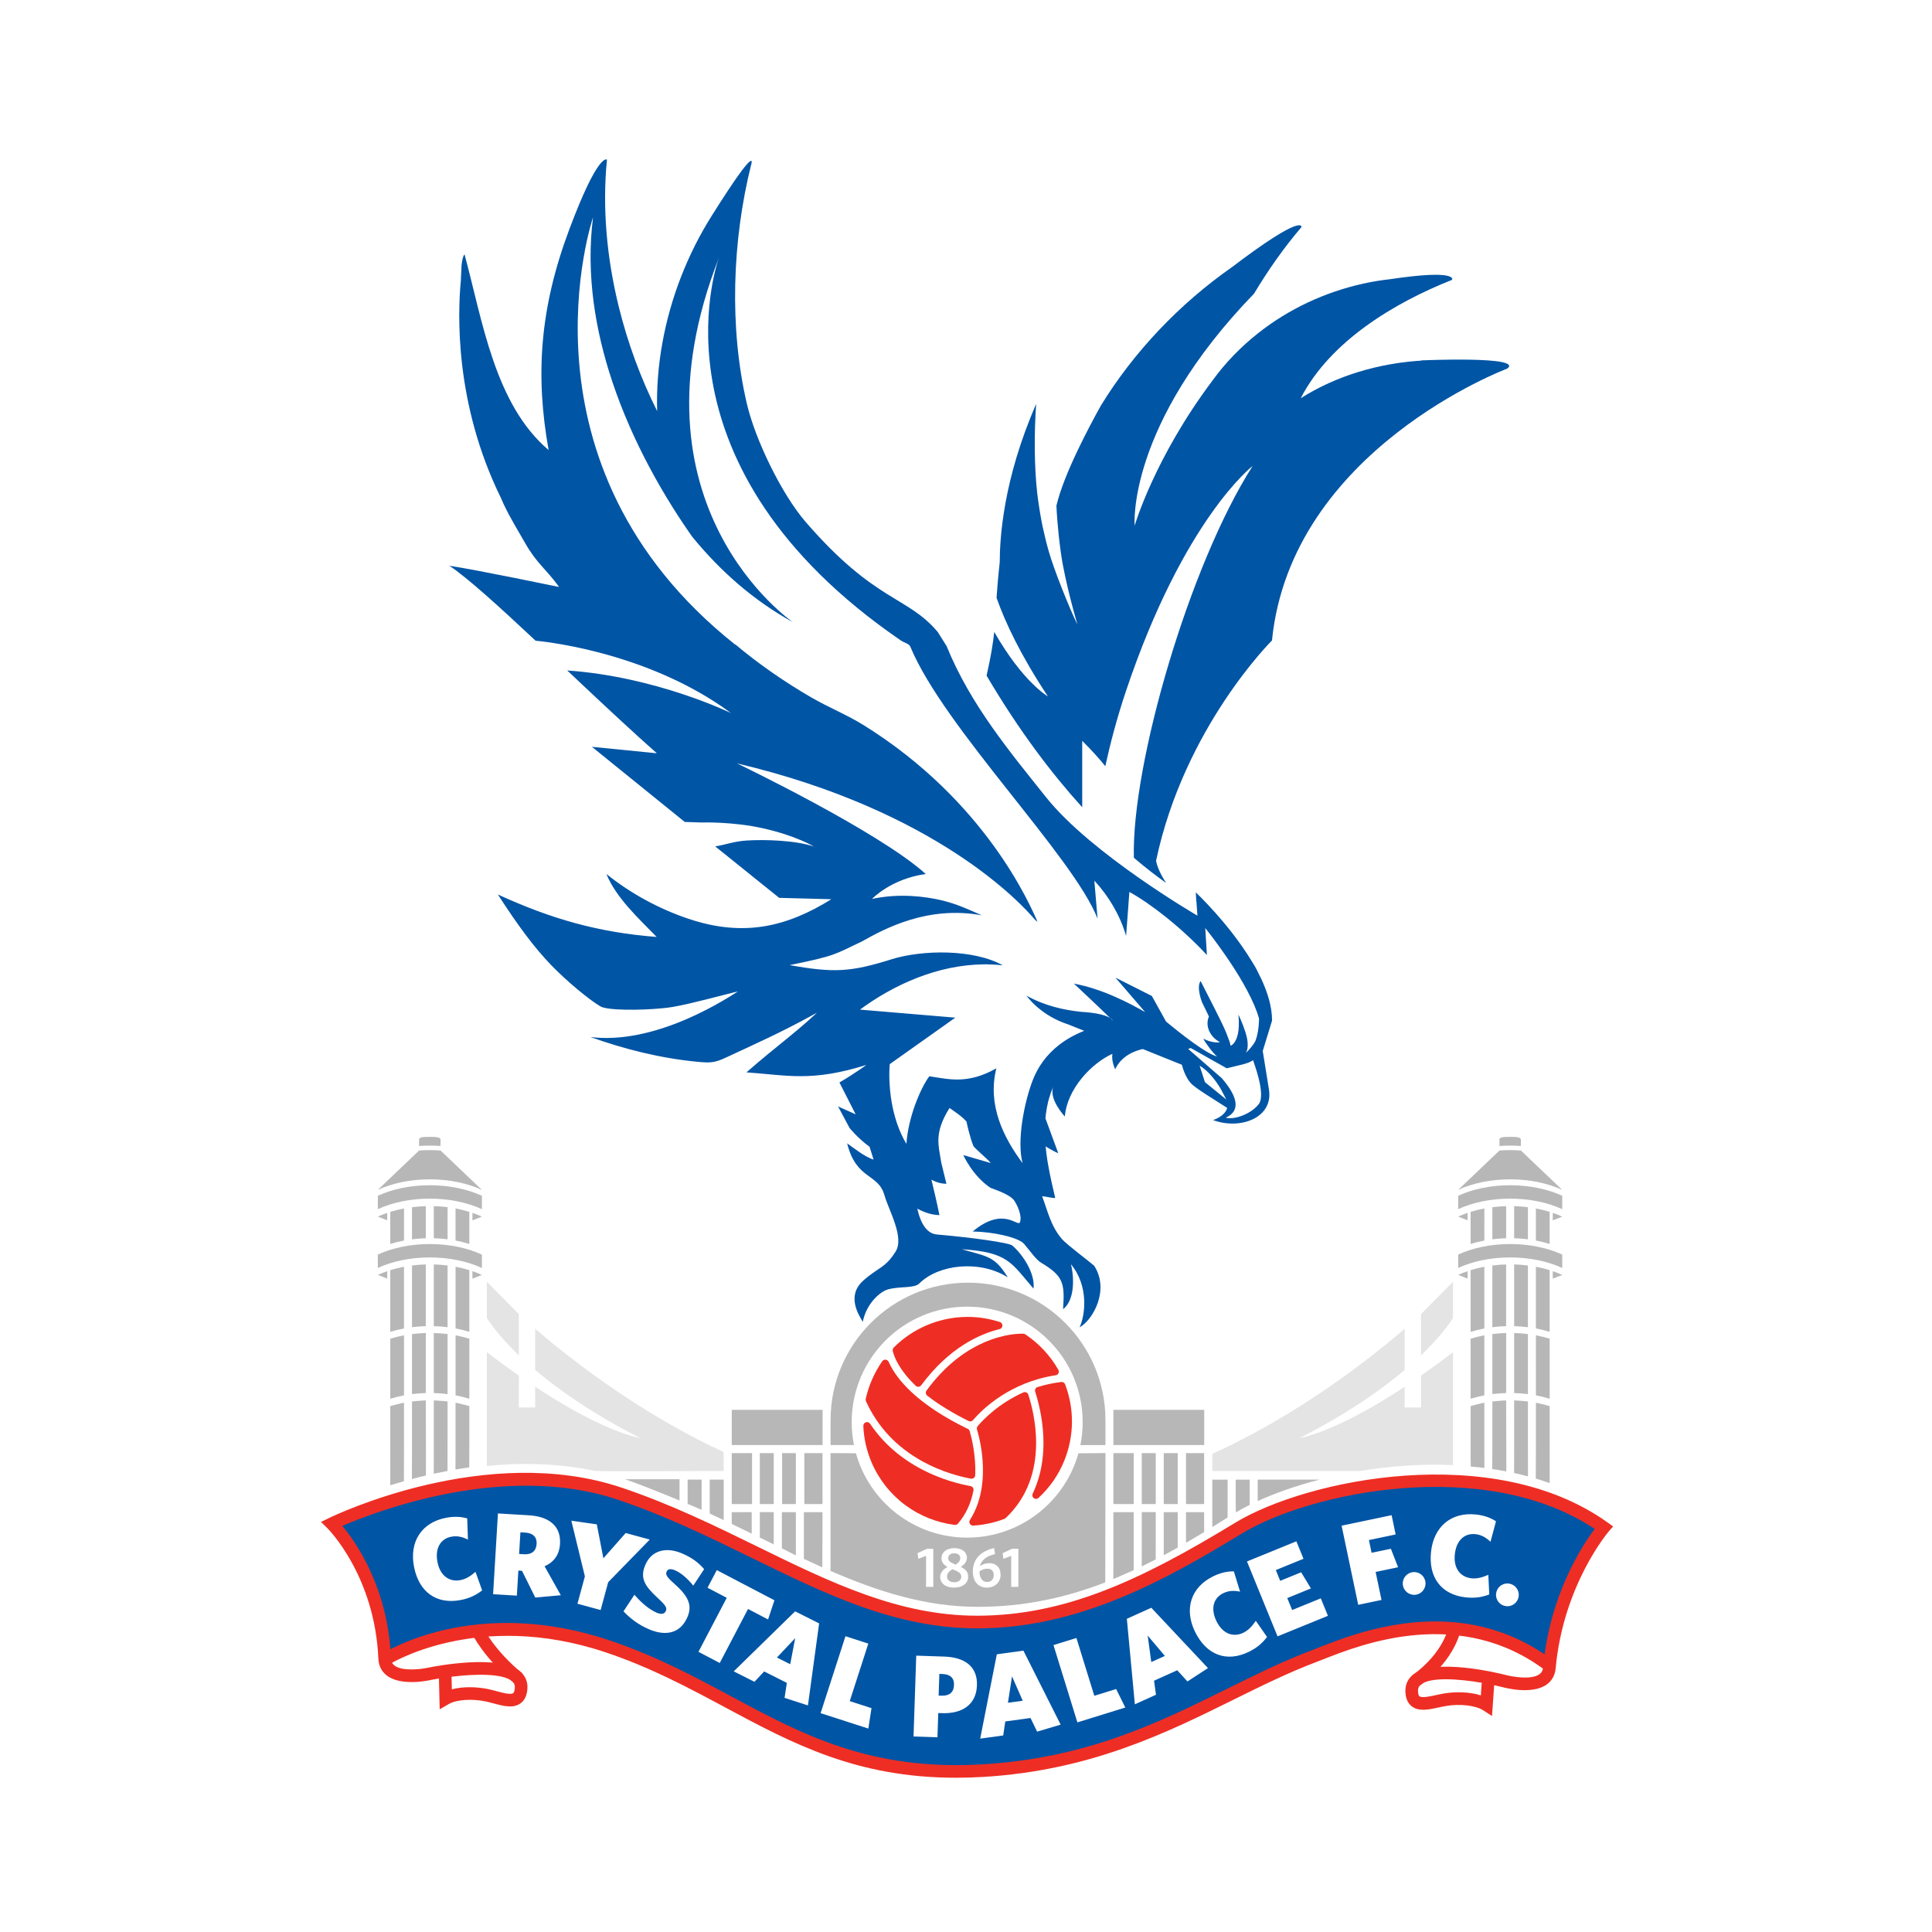 <?xml version="1.0" encoding="utf-8"?>
<!-- Generator: Adobe Illustrator 26.5.0, SVG Export Plug-In . SVG Version: 6.00 Build 0)  -->
<svg version="1.1" xmlns="http://www.w3.org/2000/svg" xmlns:xlink="http://www.w3.org/1999/xlink" x="0px" y="0px" viewBox="0 0 90 90" style="enable-background:new 0 0 90 90;" xml:space="preserve" class="h3adadcrdf2be9spcal0y2cl9t" >
<style type="text/css">.h3adadcrdf2be9spcal0y2cl9t .st0{fill:#FFFFFF;} .h3adadcrdf2be9spcal0y2cl9t .st1{fill:#0055A5;} .h3adadcrdf2be9spcal0y2cl9t .st2{fill:#EE2E24;} .h3adadcrdf2be9spcal0y2cl9t .st3{fill:#F6F6F6;} .h3adadcrdf2be9spcal0y2cl9t .st5{fill:#E4E4E4;} .h3adadcrdf2be9spcal0y2cl9t .st6{fill:#B7B7B7;} </style>
<g id="Building_Towers">
	<g id="Layer_27">
	</g>
	<g id="Layer_24_copy">
		<g id="Layer_27_copy">
		</g>
		<g id="Layer_29_copy">
			<g id="BANNER_copy_3">
			</g>
		</g>
	</g>
</g>
<g id="_x31_861">
	<g>
		<path class="st0" d="M33.771,67.316c0,0-8.557-4.292-12.725-10.875c0.021,5.656-0.258,12.712-0.258,12.712
			l13.097,2.574L33.771,67.316z"/>
		<path class="st0" d="M56.382,67.433c0,0,8.557-3.954,12.725-10.536c-0.021,5.656,0.258,12.257,0.258,12.257
			l-13.097,2.574L56.382,67.433z"/>
		<rect x="33.711" y="65.3" class="st0" width="22.763" height="10.388"/>
		<path class="st0" d="M51.866,66.068c0,3.683-3.024,6.669-6.754,6.669c-3.729,0-6.753-2.986-6.753-6.669
			c0-3.683,3.024-6.669,6.753-6.669C48.842,59.399,51.866,62.385,51.866,66.068z"/>
		<path class="st0" d="M17.899,69.549v-9.744l-0.582-0.218v-1.318l0.582-0.259v-0.918l-0.582-0.218v-1.571
			l1.912-1.812v-0.43c0,0,0.065-0.377,0.553-0.377c0.488,0,0.565,0,0.565,0s0.441,0.065,0.441,0.377
			c0,0.312,0,0.4,0,0.4l1.96,1.848l-0.018,1.571l-0.583,0.206v0.916l0.594,0.254v1.451v8.903
			L17.899,69.549z"/>
		<path class="st0" d="M72.482,69.549v-9.744l0.583-0.218v-1.318l-0.583-0.259v-0.918l0.583-0.218v-1.571
			l-1.912-1.812v-0.43c0,0-0.065-0.377-0.553-0.377c-0.488,0-0.565,0-0.565,0
			s-0.441,0.065-0.441,0.377c0,0.312,0,0.4,0,0.4l-1.96,1.848l0.018,1.571l0.583,0.206v0.916
			l-0.594,0.254v1.451v8.903L72.482,69.549z"/>
		<path class="st0" d="M44.52,83.231c-4.733,0-7.758-1.622-10.946-3.331
			c-1.688-0.905-3.434-1.841-5.485-2.53c-5.801-1.948-9.622,0.439-9.781,0.542l-0.774-1.191
			c0.182-0.118,4.524-2.874,11.007-0.697c2.165,0.727,3.964,1.691,5.703,2.624
			c3.291,1.764,6.395,3.432,11.506,3.125c4.78-0.286,8.065-1.912,11.242-3.483
			c1.355-0.67,2.635-1.303,3.991-1.813c0.088-0.033,0.192-0.074,0.311-0.121
			c1.7-0.671,6.876-2.714,11.345,0.69l-0.861,1.13c-3.831-2.919-8.285-1.161-9.962-0.499
			c-0.127,0.05-0.238,0.094-0.332,0.129c-1.29,0.485-2.539,1.103-3.861,1.756
			c-3.15,1.558-6.72,3.323-11.786,3.627C45.384,83.217,44.944,83.231,44.52,83.231"/>
		<path class="st0" d="M69.868,80.663l-1.005-0.647c-0.225-0.145-0.818-0.237-1.419-0.14
			c-0.106,0.017-0.218,0.042-0.33,0.067c-0.504,0.111-1.132,0.249-1.62-0.142
			c-0.201-0.161-0.44-0.473-0.44-1.042c-0.001-0.433,0.186-0.818,0.527-1.083
			c1.109-0.863,3.834-0.261,4.643-0.055c0.538,0.147,1.131,0.141,1.248,0.035
			c0.276-3.067,1.522-5.286,2.224-6.316c-5.037-3.044-12.746-1.39-15.636,0.455
			c-4.307,2.75-7.898,4.458-12.485,4.477c-3.908,0.003-7.224-1.604-10.726-3.319
			c-1.959-0.959-3.985-1.952-6.213-2.7c-4.682-1.572-10.01,0.198-12.032,1.007
			c0.752,1.034,1.898,3.066,2.023,5.972c0.11,0.136,0.7,0.171,1.231,0.053
			c0.832-0.17,3.582-0.641,4.649,0.274c0.328,0.281,0.496,0.674,0.476,1.107
			c-0.028,0.568-0.282,0.868-0.49,1.019c-0.505,0.367-1.126,0.2-1.626,0.065
			c-0.11-0.03-0.219-0.06-0.323-0.082c-0.597-0.126-1.194-0.062-1.425,0.072l-1.033,0.597
			l-0.04-1.646c-0.408,0.079-1.564,0.238-2.277-0.306c-0.345-0.263-0.537-0.641-0.557-1.093
			c-0.16-3.719-2.23-5.783-2.251-5.803l-0.719-0.703l0.904-0.44
			c0.303-0.148,7.505-3.597,13.94-1.436c2.316,0.778,4.384,1.791,6.384,2.771
			c3.333,1.632,6.483,3.174,10.049,3.174c0.016,0,0.032,0,0.048,0
			c4.245-0.017,7.635-1.64,11.729-4.254c3.384-2.159,12.235-4.012,17.826-0.016l0.633,0.452
			l-0.509,0.587c-0.019,0.022-2.027,2.4-2.366,6.134c-0.041,0.45-0.251,0.819-0.608,1.065
			c-0.731,0.505-1.864,0.299-2.289,0.197L69.868,80.663z"/>
		<path class="st0" d="M24.428,77.56c0,0-0.707-0.709-1.002-1.23c-0.583-1.031-5.132,1.004-5.132,1.004
			l1.241,0.267"/>
		<path class="st0" d="M65.414,77.831c0,0,0.723-0.692,1.029-1.206c0.609-1.016,5.108,1.126,5.108,1.126
			l-1.246,0.237"/>
		<path class="st0" d="M17.764,77.6c0,0-0.098-2.799-0.726-4.04c-0.628-1.242-0.879-2.491-0.879-2.491
			s3.814-1.921,6.3-1.967c2.486-0.046,8.674,1.029,10.601,2.092
			c1.927,1.063,7.123,3.914,9.819,4.495c2.696,0.582,7.148-0.111,9.932-1.257
			c2.785-1.146,4.649-3.119,5.777-3.62c1.128-0.501,4.768-1.816,7.216-2.037
			c2.448-0.221,5.396,0.781,7.057,1.095c1.661,0.314,1.416,0.942,1.416,0.942l-1.998,6.358
			c0,0-3.194-1.086-5.336-1.148c-2.142-0.063-5.786,1.547-6.914,1.966
			c-1.128,0.419-6.091,2.49-7.689,3.117c-1.598,0.628-6.996,2.071-10.071,1.381
			c-3.075-0.69-9.051-3.724-10.613-4.498c-1.563-0.774-7.215-2.637-7.964-2.283
			C22.942,76.06,17.764,77.6,17.764,77.6z"/>
		<g>
			<g>
				<path class="st0" d="M71.046,16.932c-0.113-0.345-0.701-0.613-3.085-0.613
					c-0.929,0-1.794,0.038-1.803,0.038c-0.038,0.001-0.074,0.008-0.109,0.019
					c-1.475,0.107-2.883,0.448-4.156,1c1.688-2.035,4.317-3.307,5.905-3.935
					c0.083-0.033,0.318-0.14,0.368-0.217c0.077-0.121,0.207-0.233,0.099-0.43
					c-0.185-0.339-0.907-0.426-1.391-0.426c-0.518,0-1.255,0.071-2.177,0.209
					c-0.438,0.049-0.872,0.121-1.286,0.212c-0.019,0.003-0.038,0.008-0.055,0.014
					c-1.831,0.411-3.563,1.231-5.009,2.372c-0.202,0.16-0.398,0.327-0.588,0.497l1.164-1.984
					c0.63-1.029,1.311-1.981,2.033-2.827c0.049-0.056,0.081-0.125,0.096-0.197
					c0.028-0.144,0.192-0.37,0.099-0.484c-0.059-0.072-0.192-0.191-0.429-0.191
					c-0.21,0-0.908,0.071-3.577,2.098c-2.511,1.756-4.665,4.028-6.236,6.588
					c-0.631,1.13-1.733,3.226-2.1,4.705c-0.022-0.149-0.043-0.298-0.059-0.442
					c-0.066-0.593-0.101-1.208-0.112-1.938c-0.012-0.872,0.028-1.654,0.063-2.155
					c0.015-0.21-0.025-0.706-0.229-0.756c-0.204-0.051-0.516,0.359-0.599,0.552
					c-1.304,2.99-1.648,5.475-1.719,6.957l-0.477,4.361c-0.054,0.301-0.282,1.757-0.282,1.757
					c-0.363-0.63-0.617-1.098-0.894-1.781c-0.009-0.023-0.021-0.045-0.034-0.067l-0.411-0.658
					c-0.011-0.017-0.023-0.034-0.036-0.049c-0.623-0.74-1.252-1.122-1.98-1.563
					c-1.022-0.62-2.295-1.391-4.185-3.578c-1.042-1.207-2.252-3.646-2.642-5.326
					c-0.773-3.324-0.701-7.3,0.187-10.872c0.082-0.239,0.138-0.673,0.031-0.822
					c-0.081-0.114-0.233-0.191-0.373-0.191c-0.278,0-0.53,0.246-2.274,3.017
					c-0.004,0.008-0.009,0.015-0.013,0.023c-1.145,1.823-1.953,3.91-2.337,6.035
					c-0.084,0.464-0.148,0.926-0.191,1.385c-0.405-1.007-0.74-2.047-1.001-3.11
					c-0.559-2.278-0.744-4.588-0.534-6.682c0.013-0.131,0.043-0.481-0.051-0.573
					c-0.088-0.086-0.213-0.135-0.342-0.135c-0.385,0-0.976,0.496-2.205,3.779
					c-1.169,3.124-1.546,5.99-1.18,9.122c-1.328-1.728-1.926-4.159-2.464-6.347
					c-0.133-0.543-0.265-1.076-0.403-1.587c-0.069-0.255-0.253-0.874-0.487-0.757
					c-0.016,0.008-0.032,0.017-0.047,0.027c-0.002,0.001-0.004,0.003-0.006,0.004
					c-0.008,0.005-0.017,0.012-0.025,0.018c-0.011,0.009-0.022,0.018-0.032,0.027
					c-0.047,0.045-0.215,0.585-0.245,0.644c-0.074,0.141-0.122,0.345-0.151,0.641
					c-0.001,0.014-0.002,0.028-0.002,0.042c0,0.102-0.006,0.204-0.013,0.306
					c-0.007,0.113-0.014,0.226-0.014,0.339c-0.159,1.642-0.284,5.891,1.897,10.33l0.05,0.115
					c0.029,0.067,0.059,0.136,0.09,0.202c0.237,0.5,0.504,0.959,0.762,1.402
					c0.085,0.145,0.169,0.29,0.251,0.434c0.3,0.529,0.565,0.851,0.836,1.158
					c-1.231-0.251-3.051-0.614-3.928-0.746c-0.203-0.026-0.397,0.084-0.47,0.275
					c-0.072,0.19-0.002,0.405,0.168,0.516c0.734,0.48,2.07,1.685,3.472,2.99l-0.019,0.005
					l2.489,2.315l0.227,0.214c0.813,0.764,1.656,1.554,2.461,2.286l-1.706-0.17
					c-0.188-0.022-0.371,0.089-0.443,0.266c-0.073,0.177-0.021,0.381,0.128,0.501l3.973,3.216
					l-0.004,0.001l1.738,1.382c0.013,0.013,0.022,0.027,0.036,0.039l2.982,2.398
					c0.074,0.059,0.165,0.092,0.26,0.095l0.764,0.02c-1.619,0.673-3.099,0.695-4.832,0.114
					c-1.335-0.447-2.614-1.144-3.697-2.015c-0.154-0.125-0.549-0.355-0.707-0.237
					c-0.158,0.118-0.04,0.555,0.034,0.738c0.338,0.828,0.96,1.557,1.59,2.213
					c-2.055-0.272-3.929-0.838-6.064-1.816c-0.175-0.08-0.498-0.289-0.624-0.143
					c-0.126,0.145-0.024,0.61,0.08,0.772c0.966,1.5,1.741,2.527,2.51,3.329
					c0.808,0.841,1.876,1.702,2.4,2.017c0.101,0.061,0.369,0.221,1.648,0.221
					c0.484,0,1.021-0.025,1.472-0.068c0.057-0.006,0.111-0.011,0.165-0.017
					c-1.275,0.452-2.453,0.62-3.466,0.492c-0.219-0.032-0.719-0.011-0.77,0.204
					c-0.051,0.215,0.362,0.559,0.57,0.633c1.521,0.544,3.01,0.913,4.435,1.102
					c0.469,0.132,1.804,0.481,3.242,0.607c0.097,0.009,0.188,0.01,0.276,0.008
					c0.118,0.011,0.236,0.021,0.351,0.032c0.552,0.051,1.075,0.1,1.631,0.1
					c0.457,0,0.91-0.034,1.379-0.107c0.004,0.056,0.019,0.111,0.046,0.164l0.25,0.492
					c-0.092,0.015-0.179,0.06-0.246,0.132c-0.126,0.135-0.153,0.336-0.065,0.5l0.539,1.008
					c0.013,0.023,0.027,0.046,0.044,0.067c0.003,0.003,0.016,0.02,0.04,0.047
					c-0.024,0.011-0.046,0.024-0.067,0.039c-0.146,0.103-0.214,0.286-0.171,0.459
					c0.279,1.123,0.823,1.518,1.219,1.806c0.271,0.197,0.435,0.316,0.521,0.623
					c0.057,0.203,0.15,0.433,0.247,0.677c0.206,0.514,0.517,1.291,0.323,1.6
					c-0.26,0.415-0.439,0.535-0.736,0.732c-0.185,0.124-0.416,0.278-0.697,0.531
					c-0.676,0.606-0.723,1.412-0.139,2.396l0.034,0.058c0.09,0.157,0.268,0.239,0.446,0.212
					c0.178-0.029,0.32-0.167,0.354-0.344c0.136-0.694,1.276-1.243,1.498-1.258
					c0.392-0.026,0.763-0.051,1.019-0.307c0.414-0.414,2.667-0.439,2.667-0.439
					s0.266,0.01,0.68,0.094c0.08,0.04,0.162,0.076,0.235,0.122
					c0.072,0.046,0.148,0.072,0.234,0.066c0.049-0.001,0.805,0.303,0.868,0.376
					c0.111,0.131,1.389,0.838,1.537,0.918c0.086,0.046,0.83,1.037,0.938,1.037
					c0.171,0.256,0.238,0.184,0.242-0.076c0.485-0.286,0.919-0.923,1.087-1.603
					c0.167-0.676,0.067-1.32-0.288-1.863c-0.02-0.031-0.044-0.058-0.071-0.083
					c-0.075-0.068-0.272-0.224-0.503-0.407c-0.314-0.247-0.838-0.66-0.945-0.783
					c-0.319-0.364-0.475-0.761-0.629-1.212c0.122-0.008,0.236-0.067,0.313-0.163
					c0.081-0.103,0.112-0.238,0.082-0.366l-0.058-0.25c-0.089-0.381-0.189-0.812-0.27-1.286
					l-0.004-0.024c0.018,0.002,0.035,0.003,0.053,0.003c0.002,0,0.005-0,0.008,0
					c0.239,0,0.433-0.194,0.433-0.433c0-0.081-0.022-0.156-0.06-0.221l-0.477-1.295
					c0.043,0.051,0.076,0.086,0.091,0.102c0.117,0.124,0.404,0.336,0.566,0.278
					c0.161-0.057,0.167-0.371,0.18-0.542c0.067-0.865,0.727-1.739,1.439-2.253
					c0.04,0.117,0.08,0.196,0.09,0.216c0.074,0.144,0.082,0.461,0.243,0.461
					c0.003,0,0.006,0,0.009-0c0.165-0.003,0.289-0.231,0.524-0.475
					c0.299-0.309,0.548-0.578,0.862-0.67l1.495,0.601c0.089,0.268,0.274,0.703,0.6,0.966
					c0.28,0.226,0.552,0.398,1.046,0.711c0.053,0.033,0.108,0.069,0.167,0.106
					c-0.045,0.022-0.095,0.044-0.151,0.064c-0.17,0.062-0.661,0.223-0.662,0.405
					c-0.001,0.181,0.487,0.344,0.658,0.408c0.332,0.124,0.697,0.19,1.055,0.19
					c0.736,0,1.379-0.264,1.769-0.722c0.32-0.377,0.443-0.855,0.355-1.381
					c-0.065-0.393-0.221-1.364-0.271-1.678l0.404-1.324c0.013-0.041,0.019-0.085,0.019-0.128
					c-0.003-0.627-0.182-1.327-0.532-2.082l-0.015-0.049c-0.017-0.053-0.043-0.099-0.075-0.139
					c-0.019-0.039-0.038-0.074-0.054-0.106c-0.094-0.206-0.21-0.413-0.357-0.638
					c-1.072-1.766-2.596-3.206-2.661-3.266c-0.129-0.121-0.384-0.333-0.545-0.259
					c-0.16,0.075-0.193,0.423-0.183,0.6l0.006,0.093c-0.105-0.247-0.504-0.662-0.592-0.795
					c-0.192-0.289-0.335-0.585-0.388-0.795c1.286-5.952,5.223-9.914,5.262-9.954
					c0.071-0.07,0.115-0.164,0.126-0.264c0.852-8.516,10.578-12.264,10.676-12.301
					c0.037-0.014,0.288-0.092,0.32-0.115C71.02,17.214,71.074,17.017,71.046,16.932 M48.951,54.03
					c0.013,0.007,0.025,0.013,0.037,0.018L48.799,54.079L48.951,54.03z"/>
			</g>
		</g>
		<g>
			<g>
				<path class="st1" d="M43.896,77.981l-0.137-0.004l-0.034,1.01l0.125,0.004
					c0.371,0.013,0.579-0.144,0.591-0.499C44.452,78.164,44.266,77.994,43.896,77.981z"/>
				<polygon class="st1" points="46.954,79.321 47.642,79.227 47.144,78.092 				"/>
				<polygon class="st1" points="36.811,77.526 37.044,76.31 36.192,77.214 				"/>
				<path class="st1" d="M24.466,71.394L24.243,71.38l-0.061,1.009l0.229,0.014
					c0.36,0.021,0.567-0.152,0.587-0.485C25.017,71.602,24.826,71.415,24.466,71.394z"/>
				<polygon class="st1" points="53.631,77.424 54.263,77.139 53.464,76.193 				"/>
				<path class="st1" d="M57.679,71.197c-4.267,2.724-7.74,4.347-12.107,4.365
					c-5.904,0.023-10.479-3.889-16.71-5.982c-6.233-2.092-13.405,1.402-13.405,1.402
					s2.29,2.237,2.463,6.279c0,0,4.16-2.712,10.392-0.62c6.232,2.092,9.46,6.268,17.479,5.785
					c6.983-0.419,10.954-3.653,15.439-5.339c1.392-0.523,6.522-2.909,10.96,0.459
					c0.405-3.941,2.521-6.385,2.521-6.385C69.403,67.364,60.815,69.195,57.679,71.197z M21.456,74.536
					c-1.132,0.216-1.947-0.38-2.172-1.561c-0.219-1.148,0.349-2.052,1.497-2.271
					c0.376-0.071,0.696-0.055,0.984,0.029l0.033,0.989c-0.228-0.118-0.482-0.192-0.771-0.137
					c-0.51,0.097-0.77,0.542-0.649,1.175c0.123,0.644,0.553,0.946,1.068,0.848
					c0.258-0.049,0.471-0.184,0.705-0.385l0.309,0.864C22.189,74.296,21.891,74.453,21.456,74.536z
					 M24.936,74.421l-0.62-1.247l-0.169-0.01l-0.07,1.167l-1.107-0.067l0.226-3.762l1.44,0.086
					c0.971,0.058,1.501,0.523,1.452,1.329c-0.03,0.507-0.281,0.853-0.719,1.046l0.756,1.348
					L24.936,74.421z M27.98,75.001l-1.08-0.293l0.346-1.275l-0.631-2.593l1.187,0.17l0.306,1.582
					l1.039-1.178l1.122,0.305l-1.937,1.986L27.98,75.001z M31.383,73.748
					c0.675,0.598,0.883,1.014,0.641,1.581c-0.35,0.818-1.08,0.873-1.783,0.572
					c-0.507-0.217-0.873-0.499-1.196-0.839l0.509-0.773c0.321,0.375,0.691,0.688,1.037,0.836
					c0.201,0.086,0.361,0.071,0.426-0.079c0.063-0.146,0.007-0.252-0.393-0.62
					c-0.6-0.554-0.822-0.922-0.562-1.529c0.305-0.712,1.014-0.83,1.697-0.538
					c0.502,0.215,0.771,0.431,1.043,0.738l-0.507,0.768c-0.277-0.35-0.591-0.603-0.852-0.715
					c-0.205-0.088-0.336-0.061-0.388,0.06C30.997,73.345,31.047,73.45,31.383,73.748z M32.537,76.948
					l1.318-2.516l-0.895-0.469l0.431-0.822l2.685,1.406l-0.296,0.894l-0.934-0.489l-1.317,2.516
					L32.537,76.948z M37.637,79.445l-1.089-0.352l0.107-0.698l-1.058-0.532l-0.451,0.482l-0.966-0.486
					l2.861-2.797l1.117,0.562L37.637,79.445z M40.45,80.523l-2.223-0.718l1.158-3.584l1.065,0.344
					l-0.866,2.68l1.014,0.327L40.45,80.523z M43.883,79.806L43.708,79.8l-0.038,1.13l-1.114-0.038
					l0.126-3.766l1.305,0.044c0.972,0.033,1.553,0.473,1.523,1.341
					C45.481,79.401,44.833,79.838,43.883,79.806z M48.313,80.667l-0.307-0.636l-1.175,0.161
					l-0.098,0.653l-1.072,0.147l0.775-3.928l1.239-0.17l1.734,3.446L48.313,80.667z M50.189,80.235
					L49.075,76.635l1.069-0.331l0.833,2.692l1.017-0.315l0.427,0.863L50.189,80.235z M55.316,78.329
					l-0.476-0.522l-1.08,0.487l0.091,0.654l-0.985,0.445l-0.373-3.983l1.139-0.514l2.64,2.81
					L55.316,78.329z M58.172,76.95c-1.036,0.505-1.978,0.142-2.504-0.938
					c-0.512-1.051-0.2-2.072,0.851-2.583c0.344-0.167,0.658-0.235,0.958-0.229l0.29,0.946
					c-0.251-0.054-0.515-0.059-0.78,0.07c-0.467,0.227-0.602,0.724-0.32,1.304
					c0.287,0.589,0.781,0.768,1.253,0.539c0.236-0.115,0.407-0.301,0.58-0.556l0.524,0.753
					C58.817,76.527,58.57,76.757,58.172,76.95z M59.513,76.228l-1.424-3.489l2.301-0.939l0.332,0.814
					l-1.289,0.526l0.204,0.501l0.976-0.398l0.455,0.752l-1.102,0.45l0.227,0.556l1.335-0.544
					l0.332,0.814L59.513,76.228z M64.356,74.532l-1.085,0.227l-0.774-3.687l2.33-0.489l0.188,0.898
					l-1.245,0.261l0.124,0.593l0.898-0.188l0.337,0.861L64.082,73.228L64.356,74.532z M65.92,74.292
					c-0.292,0.024-0.548-0.193-0.572-0.485c-0.024-0.292,0.193-0.548,0.485-0.572
					c0.292-0.024,0.548,0.193,0.572,0.485C66.429,74.012,66.212,74.268,65.92,74.292z M69.433,71.823
					c-0.184-0.179-0.405-0.324-0.698-0.356c-0.516-0.056-0.894,0.293-0.963,0.934
					c-0.071,0.652,0.253,1.065,0.774,1.122c0.26,0.028,0.504-0.039,0.786-0.162l0.044,0.916
					c-0.321,0.12-0.652,0.182-1.091,0.135c-1.146-0.124-1.75-0.93-1.622-2.125
					c0.125-1.162,0.931-1.86,2.093-1.735c0.38,0.041,0.682,0.15,0.933,0.315L69.433,71.823z
					 M70.264,74.823c-0.292,0.024-0.548-0.193-0.572-0.485c-0.024-0.292,0.193-0.548,0.485-0.572
					c0.292-0.024,0.548,0.193,0.572,0.485C70.773,74.543,70.556,74.799,70.264,74.823z"/>
				<path class="st2" d="M69.504,79.937l-0.417-0.268c-0.343-0.221-1.062-0.306-1.709-0.201
					c-0.114,0.018-0.233,0.045-0.352,0.071c-0.462,0.101-0.939,0.207-1.272-0.061
					c-0.189-0.152-0.285-0.394-0.285-0.719c-0-0.307,0.126-0.569,0.367-0.756
					c1.006-0.784,3.954-0.065,4.287,0.019c0.292,0.081,1.194,0.246,1.582-0.023
					c0.108-0.075,0.166-0.18,0.179-0.331c0.307-3.388,1.841-5.699,2.403-6.444
					c-5.115-3.41-13.257-1.724-16.455,0.224c-3.643,2.22-7.59,4.389-12.258,4.408
					c-0.018,0-0.036,0-0.053,0c-3.798,0-7.048-1.592-10.489-3.277c-1.971-0.966-4.01-1.964-6.263-2.721
					c-5.268-1.767-11.305,0.569-12.823,1.225c0.637,0.759,2.127,2.871,2.268,6.164
					c0.006,0.152,0.059,0.26,0.163,0.34c0.377,0.288,1.283,0.165,1.572,0.099
					c0.342-0.07,3.32-0.647,4.289,0.184c0.232,0.199,0.346,0.466,0.331,0.773
					c-0.016,0.324-0.123,0.561-0.319,0.704c-0.345,0.252-0.817,0.124-1.274,0
					c-0.118-0.032-0.235-0.064-0.347-0.087c-0.643-0.136-1.365-0.085-1.718,0.118l-0.429,0.248
					l-0.034-1.436c-0.133,0.022-0.259,0.046-0.376,0.069c-0.134,0.031-1.39,0.299-2.052-0.206
					c-0.244-0.186-0.38-0.456-0.394-0.782c-0.167-3.881-2.353-6.06-2.375-6.081l-0.298-0.292
					l0.375-0.183c0.297-0.145,7.353-3.522,13.627-1.416c2.29,0.769,4.346,1.776,6.334,2.75
					c3.377,1.654,6.568,3.217,10.231,3.217h0.05c4.076-0.017,7.597-1.666,11.955-4.322
					c3.37-2.053,12.052-3.818,17.357-0.025l0.262,0.188l-0.211,0.244
					c-0.021,0.024-2.113,2.488-2.465,6.368c-0.03,0.324-0.178,0.587-0.431,0.762
					c-0.684,0.473-1.927,0.146-2.067,0.107c-0.114-0.029-0.236-0.058-0.366-0.086L69.504,79.937z
					 M67.354,78.227c-0.508,0-0.936,0.066-1.157,0.238c-0.097,0.076-0.141,0.166-0.141,0.292
					c0,0.132,0.024,0.228,0.066,0.261c0.113,0.091,0.497,0.007,0.777-0.055
					c0.131-0.029,0.262-0.057,0.386-0.077c0.481-0.078,1.153-0.085,1.698,0.092l0.042-0.588
					C68.473,78.295,67.872,78.227,67.354,78.227 M21.876,78.597c0.314,0,0.621,0.036,0.874,0.089
					c0.122,0.026,0.251,0.06,0.38,0.095c0.277,0.075,0.657,0.179,0.775,0.092
					c0.043-0.032,0.072-0.125,0.078-0.257c0.006-0.126-0.033-0.218-0.127-0.298
					c-0.43-0.369-1.717-0.346-2.821-0.21l0.014,0.589C21.309,78.625,21.596,78.597,21.876,78.597"/>
				<path class="st2" d="M44.529,82.814c-4.638,0-7.618-1.598-10.758-3.282
					c-1.703-0.913-3.465-1.857-5.549-2.557c-6.012-2.019-10.099,0.56-10.14,0.587l-0.32-0.492
					c0.175-0.114,4.353-2.765,10.647-0.651c2.131,0.716,3.915,1.672,5.639,2.597
					c3.345,1.793,6.503,3.486,11.729,3.173c4.863-0.292,8.186-1.935,11.4-3.525
					c1.346-0.665,2.616-1.294,3.953-1.796c0.09-0.034,0.196-0.076,0.317-0.124
					c1.821-0.719,6.658-2.628,10.939,0.634l-0.356,0.467c-4.018-3.061-8.631-1.24-10.368-0.555
					c-0.124,0.049-0.233,0.092-0.326,0.127c-1.31,0.492-2.567,1.115-3.899,1.773
					c-3.114,1.54-6.644,3.286-11.626,3.586C45.37,82.801,44.943,82.814,44.529,82.814"/>
				<path class="st2" d="M23.962,78.41c-1.41-1.153-1.957-2.272-1.979-2.319l0.529-0.255
					c0.005,0.011,0.521,1.054,1.822,2.119L23.962,78.41z"/>
				<path class="st2" d="M66.125,78.532l-0.346-0.475c1.517-1.102,1.698-2.277,1.699-2.289l0.583,0.082
					C68.052,75.907,67.842,77.284,66.125,78.532"/>
			</g>
		</g>
		<g>
			<g>
				<path class="st0" d="M48.577,24.567c-0.091-0.436-0.186-0.977-0.258-1.581
					C48.374,23.485,48.457,24.008,48.577,24.567"/>
			</g>
			<path class="st3" d="M52.823,40.519C52.825,40.425,52.823,40.519,52.823,40.519"/>
			<path class="st1" d="M58.759,45.61c-0.015-0.048-0.025-0.076-0.025-0.076s0.005,0.02,0.012,0.05
				c-0.039-0.082-0.079-0.164-0.122-0.247c-0.096-0.21-0.21-0.404-0.333-0.592
				c-1.054-1.736-2.587-3.175-2.587-3.175l0.024,0.423c0.001,0,0.006,0.003,0.006,0.003
				l0.047,0.659c0,0-4.943-2.871-7.051-5.516c-1.635-2.053-3.517-4.29-4.632-7.038l-0.412-0.658
				c-1.424-1.693-2.909-1.374-6.161-5.136c-1.115-1.291-2.347-3.831-2.736-5.51
				c-0.825-3.548-0.678-7.588,0.199-11.11c0,0,0.412-1.203-1.839,2.374l0.002-0.002
				c-1.128,1.789-1.917,3.827-2.293,5.906c-0.192,1.061-0.278,2.133-0.244,3.187
				c-0.764-1.522-1.376-3.179-1.795-4.886c-0.552-2.25-0.768-4.59-0.544-6.828
				c0,0-0.395-0.386-1.762,3.266c-1.367,3.654-1.583,6.771-0.956,10.262
				c-2.512-2.128-3.08-6.028-3.916-9.113c0,0-0.001,0-0.001,0.001c-0,0-0,0-0.001,0
				c-0.001,0.001-0.003,0.002-0.005,0.004c-0,0-0.001,0-0.001,0.001
				c-0.007,0.006-0.018,0.02-0.031,0.046c-0.032,0.061-0.075,0.196-0.104,0.482
				c0,0.222-0.028,0.444-0.028,0.666c-0.152,1.545-0.295,5.744,1.86,10.132
				c0.046,0.102,0.089,0.208,0.136,0.308c0.305,0.646,0.668,1.228,0.998,1.807
				c0.546,0.961,0.969,1.196,1.581,2.043c-0.064-0.009-3.761-0.785-5.114-0.988
				c0.819,0.536,2.316,1.897,4.02,3.493c0,0,5.1,0.409,9.104,3.371c0,0-3.466-1.696-7.631-1.986
				c0.245,0.231,0.489,0.461,0.735,0.693c1.187,1.116,2.379,2.228,3.438,3.164l-0.015-0.001
				l-3.008-0.299l4.324,3.499l0.777,0.026c0,0,1.453-0.051,2.891,0.275
				c1.534,0.347,2.348,0.844,2.348,0.844c-0.857-0.29-2.282-0.334-3.141-0.279
				c-0.614,0.04-1.014,0.211-1.458,0.272l0.253,0.203l2.729,2.195l2.43,0.064
				c-2.051,1.276-4.065,1.78-6.647,0.914c-1.372-0.459-2.701-1.18-3.831-2.089
				c0.457,1.121,1.517,2.084,2.341,2.932c-2.72-0.21-4.912-0.839-7.397-1.977
				c0.95,1.475,1.706,2.479,2.459,3.264c0.753,0.784,1.791,1.635,2.311,1.945
				c0.33,0.198,1.85,0.19,2.855,0.094c0.189-0.018,0.362-0.038,0.503-0.062
				c0.23-0.038,0.519-0.1,0.826-0.171c1.033-0.239,2.277-0.586,2.209-0.542
				c-0.448,0.292-0.939,0.578-1.455,0.843c-0.305,0.157-0.618,0.306-0.939,0.444
				c-1.446,0.62-3.022,1.006-4.458,0.824c1.607,0.574,3.287,0.993,4.988,1.154
				c0.586,0.056,0.799,0.048,1.308-0.189c0.759-0.352,1.387-0.641,1.99-0.929
				c0.307-0.147,0.61-0.296,0.918-0.452c0.424-0.215,0.861-0.445,1.349-0.716
				c-0.281,0.265-0.565,0.512-0.855,0.757c-0.163,0.137-0.328,0.274-0.497,0.412
				c-0.588,0.481-1.216,0.98-1.932,1.609c1.92,0.135,3.033,0.453,5.585-0.345
				c0,0-0.525,0.392-1.254,0.816l0.756,1.485l-0.82-0.368l0.539,1.008c0,0,0.383,0.476,0.93,0.872
				l0.185,0.595c-0.423-0.125-0.964-0.576-1.231-0.755c0.427,1.714,1.445,1.378,1.738,2.416
				c0.198,0.702,0.94,1.958,0.52,2.625c-0.493,0.786-0.816,0.731-1.511,1.356
				c-0.805,0.723-0.184,1.627-0.018,1.916c0.165-0.847,0.797-1.397,1.154-1.504
				c0.562-0.166,1.236-0.039,1.482-0.285c0.887-0.886,2.797-1.11,4.118-0.284
				c-0.612-0.989-0.927-0.958-2.143-1.309c2.15,0.141,2.291,0.612,3.342,1.836
				c0.086-0.697-0.492-1.584-0.987-2.007c-0.154-0.132-1.862-0.373-3.522-0.516
				c-0.584-0.051-0.819-0.801-0.903-1.203c0.101,0.058,0.571,0.306,1.029,0.299
				c-0.116-0.584-0.277-1.248-0.373-1.647c0.163,0.075,0.331,0.178,0.699,0.191l-0.24-0.982
				c-0.114-0.784-0.368-1.351,0.385-2.551c0.416,0.293,0.601,0.419,0.788,0.63
				c0,0,0.156,0.749,0.328,1.149c0.033,0.076,0.773,0.708,0.8,0.785l-1.274-0.369
				c0,0,0.426,0.967,1.266,1.525c0.499,0.176,0.943,0.375,1.088,0.57
				c0.15,0.202,0.402,0.744,0.282,1.036c-0.095,0.236-0.772-0.769-2.198,0.428
				c0.973,0.016,2.14,0.281,2.392,0.578c0.327,0.386,0.559,0.735,0.794,0.876
				c1.035,0.621,1.107,0.947,1.023,2.165c0.641-0.495,0.461-1.783,0.365-2.094
				c0.849,1.017,0.663,2.4,0.403,2.941c0.636-0.353,1.407-1.759,0.679-2.871
				c-0.197-0.179-1.273-0.984-1.483-1.224c-0.54-0.616-0.675-1.311-0.94-2.013
				c0.188,0.009,0.422,0.085,0.61,0.083c-0.095-0.417-0.23-0.96-0.333-1.56
				c-0.01-0.054-0.019-0.108-0.028-0.163c-0.004-0.022-0.006-0.045-0.01-0.068
				c-0.014-0.089-0.027-0.179-0.039-0.27c-0.003-0.022-0.004-0.045-0.007-0.066
				c-0.011-0.092-0.022-0.185-0.03-0.278c0.349,0.223,0.589,0.319,0.589,0.319l-0.598-1.624
				c0-0.001,0-0.002,0-0.003c0.011-0.123,0.026-0.246,0.046-0.368
				c0.001-0.008,0.002-0.016,0.003-0.023c0.018-0.112,0.042-0.223,0.067-0.333
				c0.004-0.018,0.008-0.036,0.012-0.054c0.025-0.101,0.056-0.201,0.088-0.3
				c0.008-0.024,0.014-0.048,0.022-0.072c0.042-0.12,0.089-0.238,0.143-0.354
				c-0.271,0.58,0.524,1.42,0.524,1.42c0.1-1.285,1.25-2.486,2.214-2.92
				c-0.054,0.358,0.131,0.717,0.131,0.717c0.285-0.608,0.868-0.847,1.284-0.941l0.78,0.314
				l0.827,0.333l0.216,0.087c0,0,0.15,0.658,0.515,0.951c0.353,0.285,0.718,0.495,1.597,1.059
				c-0.065,0.22-0.263,0.423-0.659,0.566c1.25,0.468,2.824-0.093,2.6-1.436
				c-0.079-0.473-0.287-1.78-0.287-1.78l0.001-0.004l0.295-0.964l0.088-0.288l0.01-0.03
				l0.04-0.133C59.258,46.914,59.06,46.255,58.759,45.61 M54.321,47.591l-0.664-1.195l-1.695-0.854
				l1.385,1.607c-0.73-0.416-1.973-1.078-3.321-1.329c0,0,1.146,1.071,1.692,1.606
				c0.106,0.068,0.123,0.121,0.123,0.121c-0.036-0.036-0.078-0.077-0.123-0.121
				c-0.161-0.104-0.527-0.244-1.365-0.292c-0.777-0.079-1.697-0.281-2.534-0.753
				c0,0,0.166,0.245,0.508,0.539c0.004,0.004,0.01,0.008,0.014,0.012
				c0.001,0.001,0.003,0.003,0.005,0.004c0.32,0.273,0.791,0.584,1.426,0.79
				c0.049,0.016,0.685,0.279,0.736,0.293c-0.457,0.182-0.841,0.402-1.161,0.649
				c-0.619,0.478-1.003,1.052-1.232,1.637c-0.397,1.012-0.759,2.839-0.479,3.88
				c-0.878-1.178-1.652-2.697-1.222-4.418c-1.336,0.754-2.197,0.507-3.123,0.371
				c-0.429,0.576-0.994,1.96-1.066,3.146c-0.078-0.125-0.151-0.261-0.218-0.404
				c-0.345-0.735-0.522-1.578-0.566-2.387c-0.02-0.322-0.018-0.634,0.006-0.918v-0.003l3.055-2.166
				l-4.442-0.374c0.001-0,0.001-0.001,0.002-0.001c0.073-0.055,0.149-0.108,0.224-0.161
				c1.709-1.204,3.819-2.034,5.937-1.939c0.164,0.007,0.328,0.018,0.491,0.037
				c-1.364-0.763-3.758-0.727-5.178-0.282c-1.927,0.603-2.691,0.638-4.753,0.273
				c2.165-0.439,2.086-0.497,3.37-1.104c1.055-0.591,3.058-1.681,5.585-1.216
				c-0.619-0.271-1.148-0.526-1.901-0.706c-0.735-0.169-1.933-0.333-3.215-0.057
				c0,0,0.872-0.934,2.503-1.162c-2.225-2.006-8.795-5.153-8.795-5.153
				c9.329,2.203,13.295,6.582,13.887,7.289c0.04,0.032,0.077,0.062,0.116,0.093
				c-0.352-0.799-2.42-5.625-8.092-9.157c-0.786-0.49-1.653-0.835-2.454-1.3
				c-1.28-0.744-2.464-1.57-3.54-2.472l0.004,0.018c-10.55-8.379-6.625-19.91-6.625-19.91
				c-0.341,2.676,0.113,5.295,0.887,7.626c0.492,1.481,1.113,2.843,1.746,4.029
				c0.709,1.331,1.431,2.44,1.996,3.238c1.313,1.605,2.872,2.975,4.679,3.966
				c0,0-7.963-5.423-3.44-16.983c-0.177,0.493-3.308,9.759,8.457,17.828
				c0.228,0.151,0.392,0.147,0.461,0.312c1.565,3.769,7.594,9.769,8.716,12.655
				c-0.05-0.59-0.1-1.18-0.15-1.77c0.674,0.725,1.203,1.623,1.48,2.576
				c0.05-0.582,0.103-1.468,0.152-2.05c0.974,0.535,2.42,1.653,3.612,2.94
				c0,0-0.013-0.014-0.032-0.035c-0.043-0.047-0.082-0.089-0.118-0.128
				c0.018,0.019,0.036,0.039,0.051,0.056c0.01,0.011,0.019,0.021,0.028,0.03
				c0.015,0.017,0.029,0.03,0.039,0.042c0.012,0.013,0.021,0.022,0.032,0.035l-0.052-0.856
				l-0.025-0.4c0,0,1.801,2.215,2.415,3.928c0.035,0.098,0.065,0.193,0.092,0.287
				c-0.011,0.482-0.081,0.805-0.16,1.018c-0.069,0.182-0.344,0.482-0.402,0.527
				c-0.043,0.032-0.071,0.043-0.071,0.043c0.084-0.065,0.103-0.221,0.104-0.365
				c0.001-0.182-0.038-0.371-0.106-0.587c-0.063-0.202-0.14-0.396-0.203-0.545
				c-0.068-0.163-0.122-0.271-0.122-0.271c0.038,0.4,0.018,0.69-0.028,0.9
				c-0.001,0.006-0.002,0.013-0.004,0.019c-0.091,0.398-0.273,0.502-0.321,0.522
				c-0.007,0.003-0.013,0.006-0.013,0.006c-0.013-0.065-0.028-0.125-0.043-0.181
				c-0.051-0.144-0.107-0.286-0.162-0.426c-0.204-0.509-0.949-1.919-1.193-2.409
				c-0.21,0.3,0.071,0.998,0.071,0.998c0.095,0.185,0.318,0.657,0.318,0.657
				c-0.207,0.47,0.098,0.989,0.51,1.188c-0.116,0.053-0.502-0.004-0.774-0.16
				c0.101,0.204,0.464,0.693,0.645,0.833C56.18,49.086,54.979,48.136,54.321,47.591 M57.022,51.135
				l-0.519-0.422l-0.372-0.302l-0.093-0.287l-0.024-0.076l-0.128-0.393l-0.003-0.011
				c0.418,0.246,0.748,0.693,0.964,1.048c0.046,0.075,0.277,0.525,0.277,0.525L57.022,51.135z
				 M58.632,51.442c-0.158,0.2-0.41,0.377-0.68,0.494c-0.297,0.131-0.616,0.191-0.855,0.131
				c0.007-0.003,0.011-0.006,0.018-0.009c0.026-0.012,0.048-0.025,0.071-0.038
				c0.018-0.009,0.037-0.018,0.053-0.028c0.604-0.374,0.278-1.078-0.349-1.795l-0.011-0.003
				l-1.433-1.247l-0.077-0.067l-0.021-0.019l0.014-0.004l0.045-0.015l0.011-0.003l0.053-0.017
				l0.216,0.121l0.73,0.412l0.054,0.03l0.324,0.182l0.351,0.198c0.001,0,0.003-0,0.004-0.001
				c0.003-0.001,0.005-0.001,0.008-0.002c0.329-0.077,0.7-0.17,0.755-0.184
				c0.246-0.065,0.384-0.135,0.459-0.192C58.376,49.437,58.996,50.98,58.632,51.442"/>
			<path class="st1" d="M66.178,16.789l0.072,0.007c-2.01,0.12-3.999,0.703-5.657,1.756
				c1.365-2.659,4.381-4.459,7.047-5.514c0,0,0.33-0.512-2.893-0.031
				c-0.418,0.047-0.834,0.115-1.245,0.206c-0.006,0.001-0.012,0.002-0.018,0.003h0.006
				c-1.771,0.392-3.454,1.178-4.873,2.298c-0.802,0.633-1.523,1.37-2.127,2.203
				c-2.717,3.613-3.634,6.77-3.634,6.77s-0.392-4.661,5.564-10.811
				c0.656-1.096,1.392-2.142,2.206-3.096c0,0,0.137-0.697-3.234,1.862
				c-2.439,1.705-4.57,3.944-6.105,6.445c-0.552,0.989-1.734,3.206-2.076,4.673
				c0.003,0.043,0.006,0.088,0.008,0.131c0,0,0.037,0.88,0.199,2.049
				c0.196,1.414,0.777,3.365,0.777,3.365c-0.395-0.804-1.1-2.58-1.334-3.399
				c-0.114-0.4-0.205-0.776-0.284-1.139c-0.049-0.225-0.087-0.442-0.124-0.656
				c-0.019-0.114-0.038-0.233-0.056-0.355c-0.029-0.193-0.057-0.385-0.078-0.57
				c-0.076-0.684-0.105-1.331-0.114-1.979c-0.012-0.857,0.024-1.631,0.064-2.191
				c-1.549,3.55-1.694,6.283-1.698,7.378c-0.077,0.697-0.118,1.219-0.147,1.655
				c0.401,1.141,1.114,2.662,2.39,4.59c0,0-1.147-0.639-2.499-3.002
				c-0.053,0.521-0.149,1.113-0.356,2.037c1.532,2.602,3.068,4.603,4.455,6.132v-3.096
				c0.497,0.497,0.839,0.884,1.075,1.183c0.221-1.009,0.532-2.218,0.965-3.506
				c2.699-8.033,5.9-10.481,5.9-10.481c-2.945,4.601-5.648,13.907-5.534,18.252
				c0.569,0.487,1.079,0.876,1.504,1.174c-0.228-0.344-0.421-0.735-0.469-1.038
				c1.311-6.208,5.399-10.258,5.399-10.258c0.89-8.894,10.955-12.663,10.955-12.663
				C71.028,16.573,66.178,16.789,66.178,16.789"/>
		</g>
		<path class="st5" d="M24.169,62.653v-1.438l-1.49-1.506v1.328v0.361c0.204,0.317,0.655,0.935,1.49,1.737
			V62.653z"/>
		<path class="st5" d="M67.687,68.02V63.43v-0.441c-0.527,0.405-1.022,0.766-1.49,1.094v0.499v0.659
			l-0,0.324h-0.762v-0.964c-3.27,2.162-4.888,2.387-4.888,2.387
			c2.204-1.127,3.779-2.231,4.888-3.169v-1.238v-0.681c-4.019,3.452-7.626,5.23-8.961,5.824
			c0,0.096,0.001,0.389,0.002,0.8h5.923c0,0,0.816,0,0.965,0c1.376-0.228,2.846-0.339,4.323-0.275"/>
		<path class="st6" d="M61.468,68.926c-1.078,0.279-2.056,0.624-2.879,1v-1H61.468z"/>
		<path class="st6" d="M52.812,73.144c-0.268,0.119-0.748,0.331-0.949,0.416l0.003-1.022v-2.096h0.946
			v2.096V73.144z"/>
		<rect x="51.866" y="67.692" class="st6" width="0.946" height="2.373"/>
		<path class="st6" d="M56.093,71.185v-0.743h-0.844v0.743v0.686c0.28-0.162,0.562-0.33,0.848-0.503
			L56.093,71.185z"/>
		<rect x="55.249" y="67.692" class="st6" width="0.844" height="2.373"/>
		<path class="st6" d="M53.839,72.022v-1.581h-0.651v1.581l-0.002,0.949
			c0.217-0.105,0.434-0.214,0.652-0.327V72.022z"/>
		<rect x="53.188" y="67.692" class="st6" width="0.651" height="2.373"/>
		<rect x="54.212" y="67.692" class="st6" width="0.651" height="2.373"/>
		<path class="st6" d="M54.863,71.856v-1.414h-0.651v1.414v0.593c0.216-0.115,0.433-0.235,0.651-0.357
			V71.856z"/>
		<rect x="51.866" y="65.676" class="st6" width="4.231" height="1.639"/>
		<path class="st6" d="M35.019,71.443c-0.308-0.15-0.618-0.301-0.931-0.451l-0.001-0.185v-0.365h0.931
			v0.365L35.019,71.443z"/>
		<rect x="34.088" y="67.692" class="st6" width="0.946" height="2.373"/>
		<path class="st6" d="M37.448,72.619c0.286,0.134,0.572,0.266,0.858,0.394l0.009-1.841v-0.73h-0.867v0.73
			V72.619z"/>
		<rect x="37.469" y="67.692" class="st6" width="0.846" height="2.373"/>
		<rect x="35.395" y="67.692" class="st6" width="0.649" height="2.373"/>
		<rect x="36.434" y="67.692" class="st6" width="0.64" height="2.373"/>
		<rect x="34.088" y="65.676" class="st6" width="4.231" height="1.639"/>
		<path class="st6" d="M36.425,72.129c0.198,0.096,0.444,0.227,0.65,0.327l-0.001-0.477v-1.537h-0.651
			v1.537L36.425,72.129z"/>
		<path class="st6" d="M33.062,70.507c0.218,0.101,0.435,0.202,0.65,0.304v-0.627v-1.258h-0.651v1.258
			L33.062,70.507z"/>
		<path class="st6" d="M35.395,71.626c0.036,0.018,0.072,0.035,0.108,0.053
			c0.181,0.089,0.361,0.177,0.541,0.264v-0.495v-1.007H35.395v1.007L35.395,71.626z"/>
		<path class="st5" d="M22.679,66.243v-3.254c0.527,0.405,1.022,0.766,1.49,1.094v1.482h0.762v-0.964
			c3.27,2.162,4.887,2.387,4.887,2.387c-2.204-1.127-3.779-2.231-4.887-3.169v-1.356v-0.563
			c3.85,3.307,7.322,5.077,8.78,5.742c0,0.257,0,0.881,0,0.881s-5.858,0.029-6.003-0.001
			c-1.708-0.366-3.431-0.39-5.029-0.232"/>
		<path class="st6" d="M31.655,69.899c-0.82-0.339-1.923-0.784-2.536-0.99h2.536V69.899z"/>
		<path class="st6" d="M32.033,69.843v-0.917h0.651v0.917l-0.001,0.49
			c-0.064-0.029-0.31-0.135-0.651-0.277L32.033,69.843z"/>
		<path class="st6" d="M57.187,70.442v-1.515H56.474v1.515v0.695c0.236-0.145,0.473-0.295,0.713-0.447
			L57.187,70.442z"/>
		<path class="st6" d="M58.215,69.926v-0.999h-0.651v0.999l0.007,0.526
			c0.199-0.118,0.414-0.234,0.644-0.348V69.926z"/>
		<path class="st6" d="M51.496,67.316v-1.161c0-3.537-2.866-6.403-6.402-6.403
			c-3.537,0-6.403,2.866-6.403,6.403v1.161l1.09-0.001c-0.069-0.345-0.106-0.701-0.106-1.066
			c0-2.971,2.409-5.38,5.38-5.38c2.971,0,5.38,2.409,5.38,5.38
			c0,0.366-0.036,0.724-0.106,1.07L51.496,67.316z"/>
		<path class="st5" d="M67.687,61.398c-0.204,0.317-0.655,0.935-1.49,1.737v-0.741v-1.179l1.49-1.506v1.155
			V61.398z"/>
		<g>
			<path class="st6" d="M44.018,72.402c-0.171,0-0.289,0.113-0.289,0.309c0,0.189,0.093,0.291,0.289,0.291
				c0.12,0,0.228-0.039,0.33-0.117v-0.01C44.348,72.569,44.213,72.402,44.018,72.402z"/>
			<path class="st6" d="M45.637,72.409c-0.223,0-0.347,0.216-0.347,0.607c0,0.392,0.125,0.607,0.347,0.607
				s0.343-0.216,0.343-0.607C45.979,72.625,45.859,72.409,45.637,72.409z"/>
		</g>
		<path class="st6" d="M21.222,59.01c0.223,0.042,0.438,0.095,0.641,0.159v2.874
			c-0.204-0.063-0.418-0.117-0.641-0.159V59.01z"/>
		<path class="st6" d="M20.85,61.826c-0.208-0.026-0.423-0.043-0.642-0.049l0-2.875
			c0.105,0.003,0.21,0.008,0.313,0.016c0.111,0.008,0.221,0.019,0.329,0.033V61.826z"/>
		<path class="st6" d="M19.193,61.826c0.209-0.026,0.423-0.043,0.642-0.049v-2.875
			c-0.219,0.006-0.434,0.023-0.642,0.049V61.826z"/>
		<path class="st6" d="M18.18,62.043c0.203-0.064,0.417-0.117,0.64-0.159v-2.874
			c-0.223,0.041-0.437,0.095-0.64,0.158V62.043z"/>
		<path class="st6" d="M17.601,56.674c0.138-0.064,0.284-0.122,0.437-0.174v0.346L17.601,56.674z"/>
		<path class="st6" d="M19.835,57.683c-0.219,0.006-0.434,0.022-0.642,0.049v-1.495
			c0.209-0.026,0.423-0.043,0.642-0.049V57.683z"/>
		<path class="st6" d="M20.85,56.235c-0.208-0.026-0.423-0.043-0.642-0.049v1.496
			c0.219,0.006,0.434,0.022,0.642,0.049V56.235z"/>
		<path class="st6" d="M21.222,56.294c0.223,0.042,0.438,0.095,0.641,0.159l0,1.495
			c-0.204-0.064-0.418-0.117-0.642-0.159V56.294z"/>
		<path class="st6" d="M18.821,57.789c-0.223,0.042-0.437,0.095-0.64,0.159l0-1.495
			c0.203-0.063,0.417-0.117,0.64-0.159L18.821,57.789z"/>
		<path class="st6" d="M22.007,56.5c0.155,0.053,0.302,0.112,0.442,0.177l-0.442,0.17L22.007,56.5z"/>
		<path class="st6" d="M17.601,59.39c0.138-0.064,0.284-0.122,0.437-0.174v0.346L17.601,59.39z"/>
		<path class="st6" d="M22.007,59.216c0.155,0.053,0.302,0.113,0.442,0.177l-0.442,0.17L22.007,59.216z"/>
		<path class="st6" d="M22.449,55.705c-0.666-0.308-1.51-0.492-2.427-0.492
			c-0.915,0-1.756,0.184-2.421,0.49v0.624c0.665-0.307,1.507-0.49,2.421-0.49
			c0.917,0,1.761,0.185,2.427,0.492L22.449,55.705z"/>
		<path class="st6" d="M22.449,58.444c-0.666-0.308-1.51-0.492-2.427-0.492
			c-0.915,0-1.756,0.184-2.421,0.49v0.624c0.665-0.307,1.507-0.49,2.421-0.49
			c0.917,0,1.761,0.184,2.427,0.492L22.449,58.444z"/>
		<path class="st6" d="M22.449,55.43c-0.666-0.308-1.51-0.492-2.427-0.492
			c-0.915,0-1.756,0.183-2.421,0.49l1.922-1.832c0.163-0.013,0.33-0.019,0.499-0.019
			c0.169,0,0.335,0.006,0.499,0.018L22.449,55.43z"/>
		<path class="st6" d="M19.523,53.083c0,0.12,0,0.302,0,0.302c0.163-0.012,0.33-0.018,0.499-0.018
			c0.169,0,0.335,0.006,0.499,0.018c0,0,0-0.176,0-0.302c0-0.114-0.249-0.118-0.313-0.12
			c-0.062-0.001-0.124-0.002-0.186-0.002c-0.063,0-0.125,0.001-0.187,0.002
			C19.768,52.965,19.523,52.962,19.523,53.083z"/>
		<path class="st6" d="M21.863,65.16c-0.204-0.064-0.418-0.117-0.641-0.159v-2.797
			c0.223,0.042,0.438,0.095,0.642,0.159L21.863,65.16z"/>
		<path class="st6" d="M20.85,64.943c-0.208-0.027-0.423-0.043-0.642-0.049v-2.797
			c0.219,0.006,0.434,0.022,0.642,0.048L20.85,64.943z"/>
		<path class="st6" d="M19.835,64.894c-0.219,0.006-0.434,0.022-0.642,0.049v-2.797
			c0.209-0.026,0.423-0.043,0.642-0.049V64.894z"/>
		<path class="st6" d="M18.821,65.001c-0.223,0.042-0.437,0.095-0.64,0.159V62.362
			c0.203-0.063,0.417-0.116,0.64-0.159V65.001z"/>
		<path class="st6" d="M71.548,59.01c0.223,0.042,0.438,0.095,0.641,0.159v2.874
			c-0.204-0.063-0.418-0.117-0.641-0.159V59.01z"/>
		<path class="st6" d="M71.176,61.826c-0.208-0.026-0.422-0.043-0.641-0.049v-2.875
			c0.106,0.003,0.21,0.008,0.313,0.016c0.111,0.008,0.221,0.019,0.328,0.033V61.826z"/>
		<path class="st6" d="M69.519,61.826c0.209-0.026,0.423-0.043,0.642-0.049v-2.875
			c-0.22,0.006-0.434,0.023-0.642,0.049V61.826z"/>
		<path class="st6" d="M68.507,62.043c0.203-0.064,0.418-0.117,0.64-0.159v-2.874
			c-0.222,0.041-0.437,0.095-0.64,0.158V62.043z"/>
		<path class="st6" d="M67.928,56.674c0.138-0.064,0.284-0.122,0.437-0.174v0.346L67.928,56.674z"/>
		<path class="st6" d="M70.162,57.683c-0.22,0.006-0.434,0.022-0.642,0.049v-1.495
			c0.209-0.026,0.423-0.043,0.642-0.049V57.683z"/>
		<path class="st6" d="M71.176,56.235c-0.208-0.026-0.422-0.043-0.641-0.049v1.496
			c0.219,0.006,0.433,0.022,0.641,0.049V56.235z"/>
		<path class="st6" d="M71.548,56.294c0.223,0.042,0.438,0.095,0.641,0.159v1.495
			c-0.204-0.064-0.418-0.117-0.641-0.159V56.294z"/>
		<path class="st6" d="M69.147,57.789c-0.222,0.042-0.437,0.095-0.64,0.159v-1.495
			c0.203-0.063,0.418-0.117,0.641-0.159L69.147,57.789z"/>
		<path class="st6" d="M72.334,56.5c0.154,0.053,0.302,0.112,0.442,0.177l-0.442,0.17V56.5z"/>
		<path class="st6" d="M67.928,59.39c0.138-0.064,0.284-0.122,0.437-0.174v0.346L67.928,59.39z"/>
		<path class="st6" d="M72.334,59.216c0.154,0.053,0.302,0.113,0.442,0.177l-0.442,0.17V59.216z"/>
		<path class="st6" d="M72.776,55.705c-0.666-0.308-1.51-0.492-2.427-0.492
			c-0.915,0-1.756,0.184-2.421,0.49v0.624c0.665-0.307,1.507-0.49,2.421-0.49
			c0.918,0,1.761,0.185,2.427,0.492V55.705z"/>
		<path class="st6" d="M72.776,58.444c-0.666-0.308-1.51-0.492-2.427-0.492
			c-0.915,0-1.756,0.184-2.421,0.49v0.624c0.665-0.307,1.507-0.49,2.421-0.49
			c0.918,0,1.761,0.184,2.427,0.492V58.444z"/>
		<path class="st6" d="M72.776,55.43c-0.666-0.308-1.51-0.492-2.427-0.492
			c-0.915,0-1.756,0.183-2.421,0.49l1.923-1.832c0.163-0.013,0.33-0.019,0.499-0.019
			c0.169,0,0.335,0.006,0.499,0.018L72.776,55.43z"/>
		<path class="st6" d="M69.85,53.083c0,0.12,0,0.302,0,0.302c0.163-0.012,0.33-0.018,0.499-0.018
			c0.169,0,0.335,0.006,0.499,0.018c0,0,0-0.176,0-0.302c0-0.114-0.249-0.118-0.313-0.12
			c-0.062-0.001-0.124-0.002-0.186-0.002c-0.063,0-0.125,0.001-0.187,0.002
			C70.095,52.965,69.85,52.962,69.85,53.083z"/>
		<path class="st6" d="M72.19,65.16c-0.204-0.064-0.418-0.117-0.641-0.159v-2.797
			c0.223,0.042,0.438,0.095,0.641,0.159V65.16z"/>
		<path class="st6" d="M71.176,64.943c-0.208-0.027-0.422-0.043-0.641-0.049v-2.797
			c0.219,0.006,0.434,0.022,0.642,0.048L71.176,64.943z"/>
		<path class="st6" d="M70.162,64.894c-0.22,0.006-0.434,0.022-0.642,0.049v-2.797
			c0.209-0.026,0.423-0.043,0.642-0.049V64.894z"/>
		<path class="st6" d="M69.147,65.001c-0.222,0.042-0.437,0.095-0.64,0.159V62.362
			c0.203-0.063,0.418-0.116,0.64-0.159V65.001z"/>
		<path class="st6" d="M72.19,69.089c-0.213-0.076-0.429-0.146-0.647-0.211
			c0-0.17,0.006-1.382,0.006-1.382v-2.153c0,0,0.438,0.095,0.641,0.159v1.994V69.089z M71.178,68.775
			c-0.213-0.057-0.428-0.109-0.645-0.156c0-0.164,0.002-1.012,0.002-1.012v-2.371
			c0,0,0.434,0.022,0.642,0.049v2.323L71.178,68.775z M70.169,67.607l-0.007-2.371
			c-0.22,0.006-0.642,0.049-0.642,0.049v2.322c0,0-0.008,0.612-0.008,0.826
			c0.221,0.033,0.441,0.07,0.659,0.111 M69.147,67.73v-2.388c-0.222,0.042-0.64,0.159-0.64,0.159
			v2.481c0,0,0.006,0.049,0.006,0.334c0.212,0.018,0.424,0.041,0.635,0.067 M21.863,67.348l0-1.847
			c-0.204-0.064-0.642-0.159-0.642-0.159v2.006l-0.004,1.108c0,0,0.425-0.07,0.642-0.1
			L21.863,67.348z M20.85,65.285c-0.208-0.026-0.642-0.049-0.642-0.049v2.206
			c0,0-0.002,1.03-0.002,1.21c0.209-0.046,0.423-0.089,0.641-0.13L20.85,65.285z M19.841,68.735
			c-0.224,0.052-0.442,0.107-0.653,0.163c0-0.155,0.005-1.455,0.005-1.455V65.285
			c0,0,0.423-0.043,0.642-0.049l0.007,2.206L19.841,68.735z M18.816,68.999
			c-0.22,0.062-0.432,0.125-0.635,0.188c0-0.373-0.001-1.407-0.001-1.407v-2.278
			c0,0,0.417-0.117,0.64-0.159v2.185L18.816,68.999z"/>
		<path class="st6" d="M50.236,67.701c-0.634,2.265-2.714,3.927-5.182,3.927
			c-2.469,0-4.55-1.663-5.182-3.931l-1.182-0.005v4.422l-0.002,1.066
			c2.221,0.965,4.446,1.673,6.864,1.673c0.016,0,0.032,0,0.049,0c2.109-0.008,4.007-0.413,5.886-1.139
			l0.01-6.025L50.236,67.701z"/>
		<path class="st2" d="M42.988,68.085c0.865,0.474,1.696,0.694,2.239,0.796
			c0.01,0.002,0.021,0.003,0.032,0.003c0.039,0,0.076-0.013,0.106-0.038
			c0.039-0.031,0.063-0.077,0.065-0.127c0.037-0.921-0.168-1.741-0.257-2.05
			c-0.014-0.047-0.046-0.085-0.09-0.106c-1.102-0.534-1.995-1.12-2.652-1.742
			c-0.481-0.454-0.829-0.919-1.034-1.381c-0.025-0.056-0.079-0.095-0.141-0.1
			c-0.061-0.006-0.121,0.021-0.156,0.071c-0.365,0.522-0.632,1.129-0.771,1.754
			c-0.008,0.036-0.004,0.074,0.011,0.108C40.886,66.476,41.777,67.422,42.988,68.085"/>
		<path class="st2" d="M42.657,64.554c0.032,0.031,0.075,0.047,0.118,0.047h0.015
			c0.049-0.004,0.094-0.029,0.123-0.069c1.286-1.737,2.696-2.382,3.652-2.617
			c0.074-0.018,0.128-0.083,0.131-0.16c0.003-0.077-0.045-0.146-0.118-0.169
			c-0.485-0.159-0.992-0.239-1.507-0.239c-0.654,0-1.293,0.131-1.9,0.389
			c-0.578,0.246-1.096,0.595-1.538,1.039c-0.042,0.042-0.058,0.103-0.045,0.161
			C41.658,63.225,41.89,63.82,42.657,64.554"/>
		<path class="st2" d="M43.161,64.778c-0.054,0.075-0.04,0.179,0.033,0.236
			c0.53,0.413,1.178,0.811,1.927,1.182c0.024,0.012,0.05,0.018,0.076,0.018
			c0.049,0,0.096-0.021,0.129-0.06c0.449-0.52,1.721-1.762,3.852-2.09
			c0.056-0.008,0.104-0.043,0.129-0.093c0.024-0.051,0.023-0.11-0.005-0.159
			c-0.375-0.662-0.909-1.235-1.541-1.654c-0.027-0.018-0.058-0.028-0.09-0.029
			c-0.192-0.006-0.914,0.007-1.834,0.41C44.825,62.981,43.924,63.735,43.161,64.778"/>
		<path class="st2" d="M49.617,64.487c-0.028-0.074-0.102-0.119-0.18-0.109
			c-0.378,0.046-0.749,0.125-1.104,0.237c-0.043,0.014-0.08,0.045-0.1,0.084
			c-0.021,0.041-0.025,0.088-0.011,0.132c0.126,0.387,0.343,1.175,0.381,2.1
			c0.024,0.588-0.026,1.148-0.15,1.666c-0.082,0.343-0.199,0.674-0.346,0.982
			c-0.035,0.074-0.014,0.163,0.052,0.211c0.03,0.022,0.066,0.033,0.102,0.033
			c0.042,0,0.083-0.015,0.116-0.045c0.529-0.487,0.935-1.075,1.206-1.746
			C50.041,66.893,50.054,65.634,49.617,64.487"/>
		<path class="st2" d="M45.322,69.3c-0.026-0.038-0.065-0.063-0.11-0.072
			c-0.533-0.097-1.349-0.307-2.217-0.752c-1.033-0.531-1.862-1.256-2.464-2.154
			c-0.043-0.063-0.123-0.091-0.196-0.067c-0.073,0.025-0.121,0.093-0.117,0.169
			c0.022,0.582,0.15,1.15,0.379,1.689c0.34,0.801,0.89,1.496,1.588,2.011
			c0.67,0.493,1.461,0.808,2.288,0.911c0.008,0.001,0.014,0.001,0.022,0.001
			c0.049,0,0.096-0.021,0.129-0.059c0.362-0.417,0.606-0.938,0.724-1.547
			C45.357,69.384,45.348,69.338,45.322,69.3"/>
		<path class="st2" d="M47.903,64.968c-0.015-0.046-0.049-0.085-0.093-0.104
			c-0.044-0.019-0.095-0.019-0.139,0c-1.159,0.52-1.873,1.271-2.126,1.569
			c-0.037,0.044-0.05,0.104-0.033,0.159c0.096,0.322,0.258,0.977,0.276,1.758
			c0.012,0.489-0.036,0.95-0.142,1.368c-0.101,0.399-0.257,0.765-0.463,1.087
			c-0.034,0.054-0.035,0.123-0.003,0.179c0.031,0.051,0.087,0.084,0.147,0.084h0.01
			c0.488-0.028,0.976-0.133,1.45-0.312c0.021-0.007,0.04-0.02,0.057-0.036
			c0.503-0.472,0.878-1.037,1.115-1.68c0.199-0.539,0.302-1.139,0.307-1.78
			C48.273,66.262,48.042,65.395,47.903,64.968"/>
		<g>
			<path class="st0" d="M43.14,73.923v-1.446l-0.361,0.139l-0.036-0.265l0.437-0.202h0.296v1.774H43.14z"/>
			<path class="st0" d="M43.859,72.587c0-0.283,0.246-0.469,0.6-0.469c0.361,0,0.584,0.191,0.584,0.448
				c0,0.183-0.118,0.323-0.288,0.424c0.222,0.108,0.346,0.231,0.346,0.467
				c0,0.285-0.249,0.5-0.652,0.5c-0.427,0-0.652-0.225-0.652-0.493
				c0-0.199,0.136-0.359,0.343-0.469C43.969,72.904,43.859,72.784,43.859,72.587z M44.116,73.441
				c0,0.168,0.144,0.267,0.338,0.267c0.189,0,0.325-0.1,0.325-0.254c0-0.163-0.102-0.228-0.406-0.354
				C44.218,73.185,44.116,73.3,44.116,73.441z M44.732,72.582c0-0.136-0.105-0.223-0.283-0.223
				c-0.181,0-0.278,0.097-0.278,0.223c0,0.133,0.094,0.202,0.348,0.304
				C44.65,72.805,44.732,72.705,44.732,72.582z"/>
			<path class="st0" d="M46.087,72.818c0.307,0,0.524,0.194,0.524,0.54c0,0.356-0.27,0.6-0.634,0.6
				c-0.385,0-0.658-0.26-0.658-0.749c0-0.624,0.417-0.964,0.991-1.093l0.042,0.28
				c-0.346,0.081-0.624,0.241-0.705,0.558C45.775,72.87,45.914,72.818,46.087,72.818z M45.982,73.695
				c0.184,0,0.309-0.121,0.309-0.32c0-0.191-0.097-0.299-0.309-0.299
				c-0.128,0-0.244,0.047-0.354,0.128C45.631,73.52,45.775,73.695,45.982,73.695z"/>
			<path class="st0" d="M47.105,73.923v-1.446L46.743,72.616l-0.037-0.265l0.438-0.202h0.296v1.774H47.105z"/>
		</g>
	</g>
	<g>
		<g>
			<defs>
				<path id="SVGID_00000029742341244853992690000018412364011055642497_" d="M152.803,80.313
					c-8.034-1.515-15.543-5.667-21.143-11.691c-5.669-6.096-8.833-13.537-8.909-20.948V9.609h60.499
					v38.053c-0.077,7.42-3.241,14.865-8.909,20.961c-5.601,6.024-13.11,10.176-21.144,11.691L153,80.351
					L152.803,80.313z M120.402,7.237v40.439v0.023c0.083,8.009,3.472,16.017,9.546,22.548
					c5.94,6.388,13.904,10.792,22.426,12.399L153,82.763l0.628-0.118
					c8.521-1.607,16.484-6.011,22.424-12.399c6.073-6.531,9.463-14.544,9.546-22.563V7.237H120.402z"/>
			</defs>
			<clipPath id="SVGID_00000043455585525425993760000010213349792261364414_">
				<use xlink:href="#SVGID_00000029742341244853992690000018412364011055642497_"  style="overflow:visible;"/>
			</clipPath>
			
				<linearGradient id="SVGID_00000116946168678724374720000008715706936029694879_" gradientUnits="userSpaceOnUse" x1="-431.282" y1="351.365" x2="-430.701" y2="351.365" gradientTransform="matrix(-72.44 -125.469 -125.469 72.44 13014.196 -79490.031)">
				<stop  offset="0" style="stop-color:#505535"/>
				<stop  offset="0.024" style="stop-color:#64662F"/>
				<stop  offset="0.075" style="stop-color:#888624"/>
				<stop  offset="0.132" style="stop-color:#A8A31A"/>
				<stop  offset="0.195" style="stop-color:#C4BB12"/>
				<stop  offset="0.267" style="stop-color:#DACE0B"/>
				<stop  offset="0.35" style="stop-color:#EBDD06"/>
				<stop  offset="0.454" style="stop-color:#F6E703"/>
				<stop  offset="0.598" style="stop-color:#FDED01"/>
				<stop  offset="1" style="stop-color:#FFEF00"/>
			</linearGradient>
			
				<polygon style="clip-path:url(#SVGID_00000043455585525425993760000010213349792261364414_);fill:url(#SVGID_00000116946168678724374720000008715706936029694879_);" points="
				136.701,110.993 87.699,26.118 169.299,-20.993 218.301,63.882 			"/>
		</g>
	</g>
</g>
</svg>
